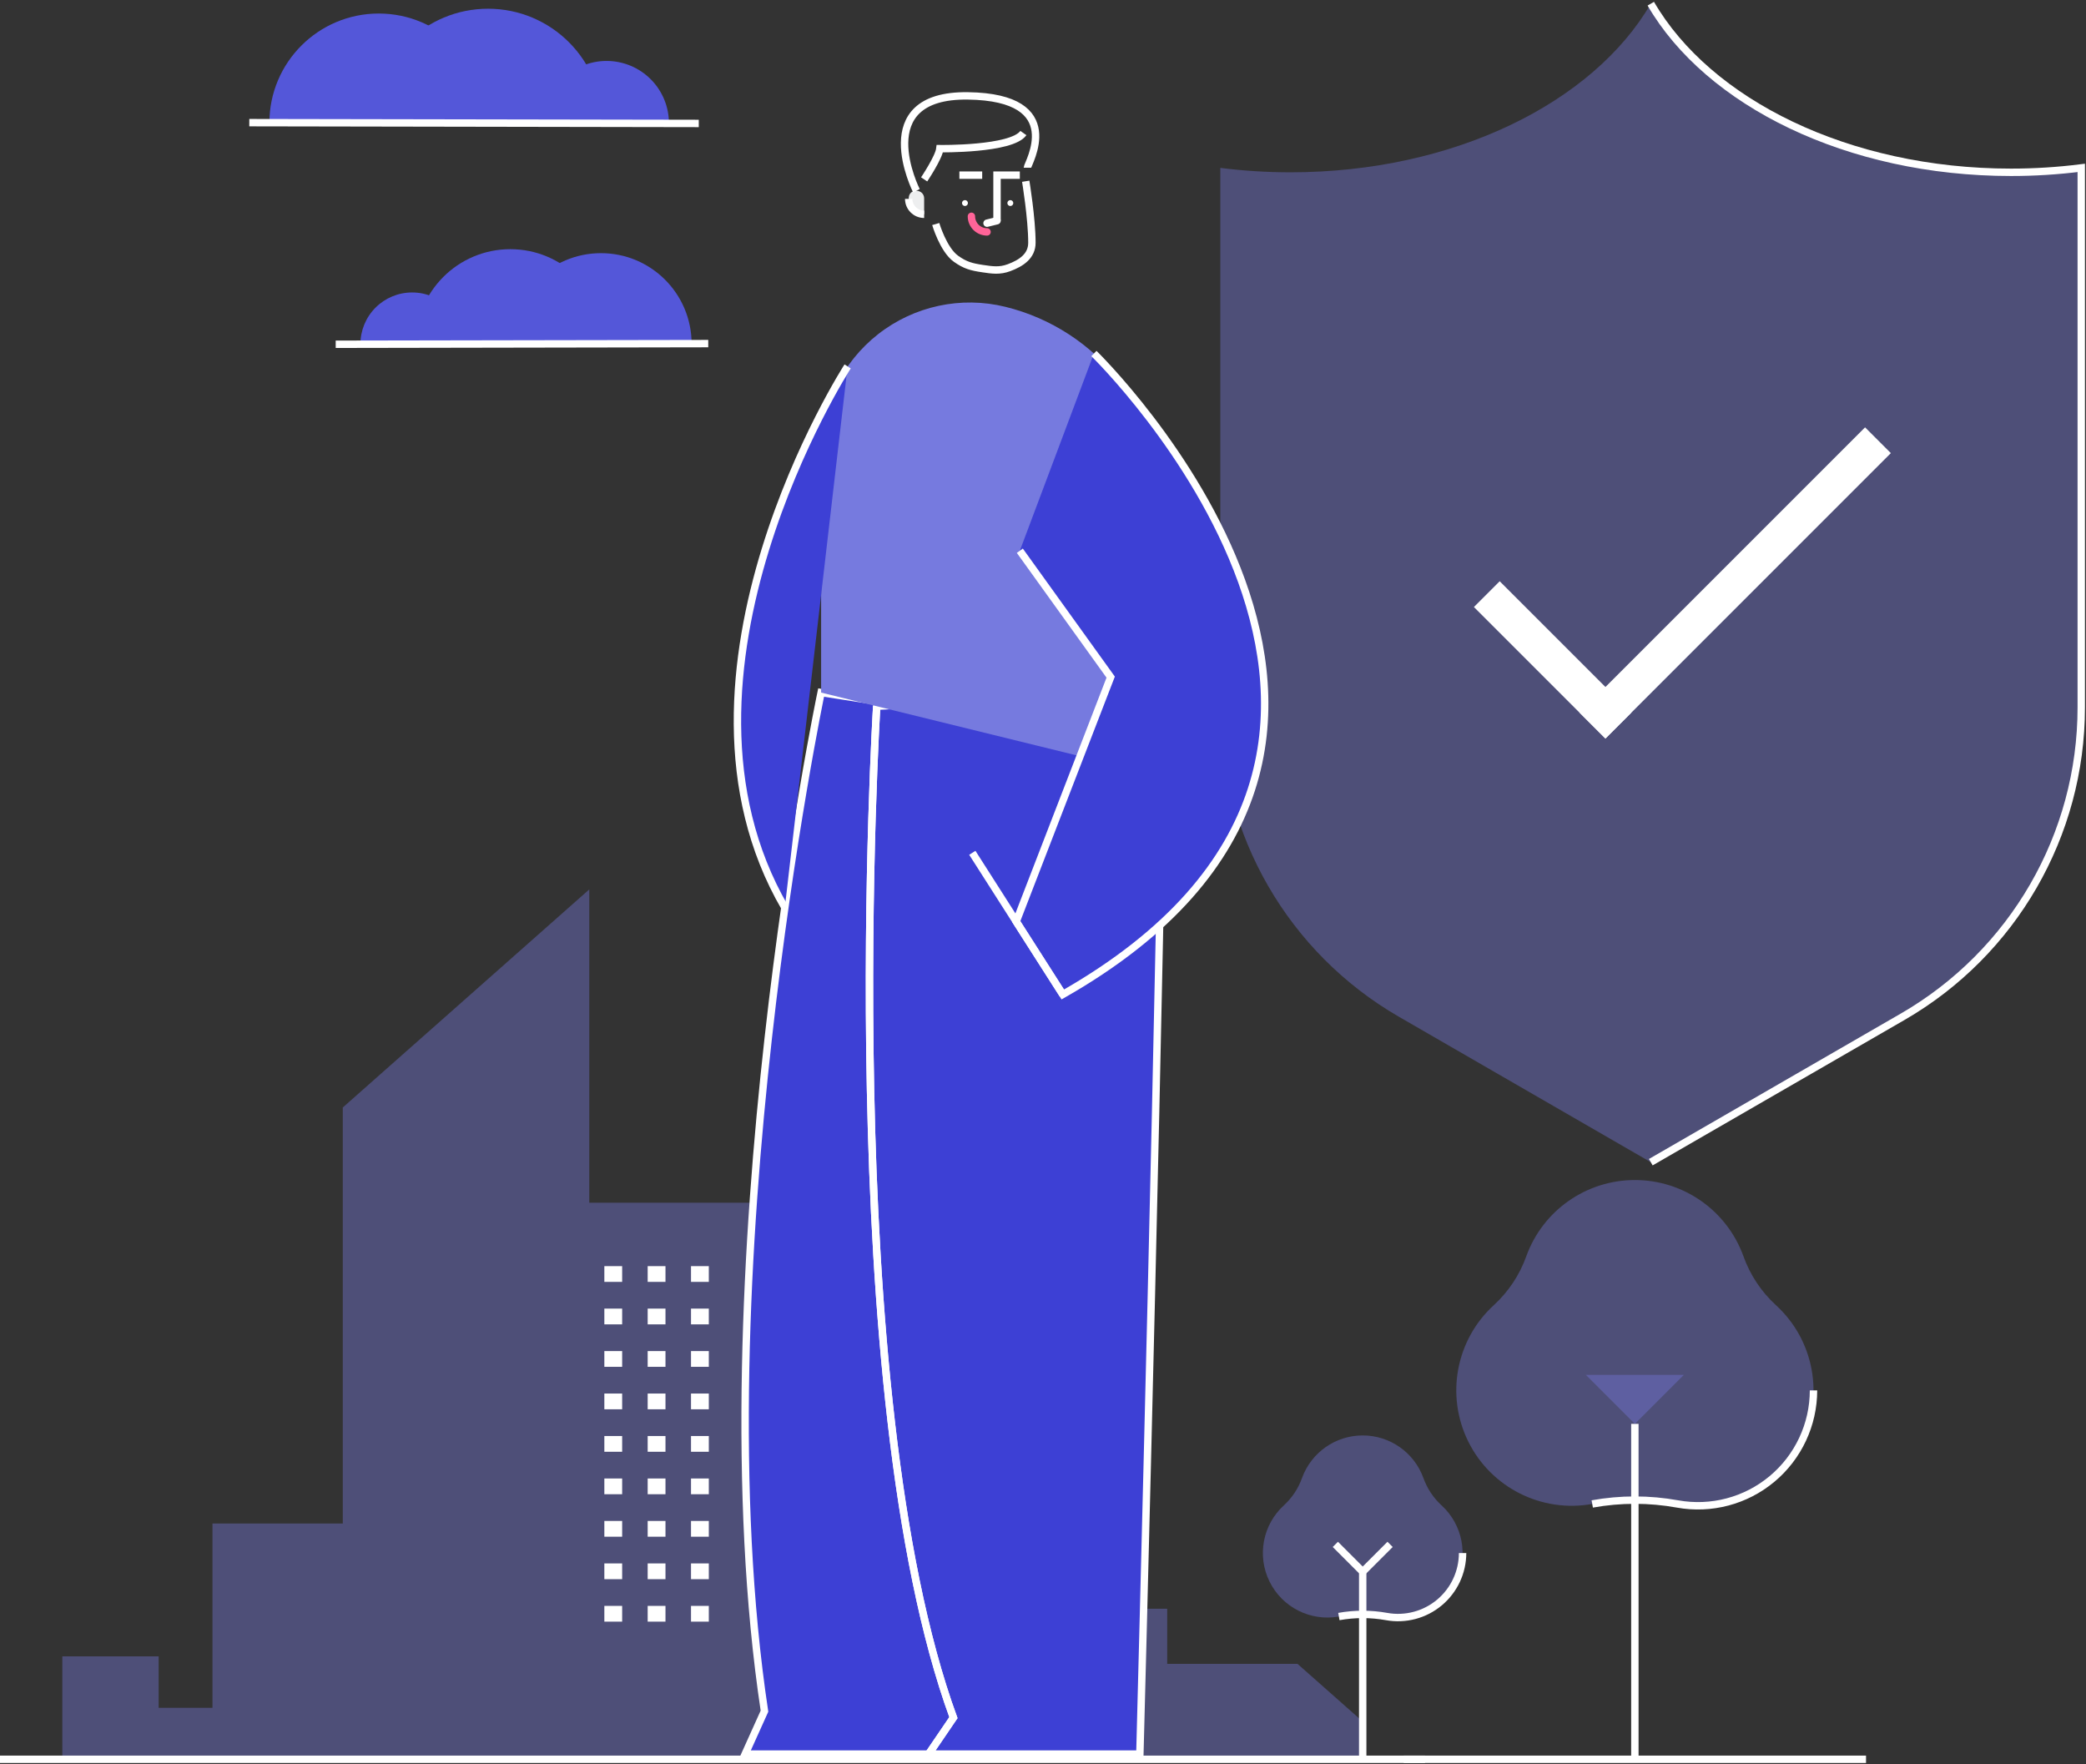 <svg width="564" height="477" viewBox="0 0 564 477" fill="none" xmlns="http://www.w3.org/2000/svg">
<rect x="0" y="0" width="564" height="477" fill="#333333" stroke="none"/>
<path opacity="0.4" d="M543.718 46.583C499.603 46.583 461.852 27.72 446.329 1C430.807 27.72 393.055 46.583 348.94 46.583C342.589 46.586 336.243 46.188 329.941 45.392V191.252C329.941 225.758 348.35 257.643 378.233 274.896L446.329 314.212L514.425 274.896C544.308 257.643 562.717 225.758 562.717 191.252V45.392C556.415 46.188 550.07 46.586 543.718 46.583Z" fill="#767ADF"/>
<path d="M446.33 314.212L514.426 274.896C544.309 257.643 562.718 225.758 562.718 191.252V45.392C556.416 46.188 550.071 46.586 543.719 46.584C499.604 46.584 461.853 27.72 446.33 1" stroke="white" stroke-width="2"/>
<path opacity="0.4" d="M350.824 449.853H315.588V434.946H279.587V417.327L252.777 393.609H212.179V325.167H159.326V240.462L92.685 299.417V411.906H57.449V461.734H42.895V447.821H16.852V475.647H368.442V465.439L350.824 449.853V449.853Z" fill="#767ADF"/>
<path d="M0 475.648H385.294" stroke="white" stroke-width="2"/>
<rect x="163.4" y="342.314" width="4.814" height="4.259" fill="white"/>
<rect x="175.114" y="342.314" width="4.814" height="4.259" fill="white"/>
<rect x="186.829" y="342.314" width="4.814" height="4.259" fill="white"/>
<rect x="163.4" y="353.797" width="4.814" height="4.259" fill="white"/>
<rect x="175.114" y="353.797" width="4.814" height="4.259" fill="white"/>
<rect x="186.829" y="353.797" width="4.814" height="4.259" fill="white"/>
<rect x="163.4" y="365.278" width="4.814" height="4.259" fill="white"/>
<rect x="175.114" y="365.278" width="4.814" height="4.259" fill="white"/>
<rect x="186.829" y="365.278" width="4.814" height="4.259" fill="white"/>
<rect x="163.4" y="376.761" width="4.814" height="4.259" fill="white"/>
<rect x="175.114" y="376.761" width="4.814" height="4.259" fill="white"/>
<rect x="186.829" y="376.761" width="4.814" height="4.259" fill="white"/>
<rect x="163.4" y="388.244" width="4.814" height="4.259" fill="white"/>
<rect x="175.114" y="388.244" width="4.814" height="4.259" fill="white"/>
<rect x="186.829" y="388.244" width="4.814" height="4.259" fill="white"/>
<rect x="163.4" y="399.725" width="4.814" height="4.259" fill="white"/>
<rect x="175.114" y="399.725" width="4.814" height="4.259" fill="white"/>
<rect x="186.829" y="399.725" width="4.814" height="4.259" fill="white"/>
<rect x="163.4" y="411.208" width="4.814" height="4.259" fill="white"/>
<rect x="175.114" y="411.208" width="4.814" height="4.259" fill="white"/>
<rect x="186.829" y="411.208" width="4.814" height="4.259" fill="white"/>
<rect x="163.4" y="422.691" width="4.814" height="4.259" fill="white"/>
<rect x="175.114" y="422.691" width="4.814" height="4.259" fill="white"/>
<rect x="186.829" y="422.691" width="4.814" height="4.259" fill="white"/>
<rect x="163.4" y="434.172" width="4.814" height="4.259" fill="white"/>
<rect x="175.114" y="434.172" width="4.814" height="4.259" fill="white"/>
<rect x="186.829" y="434.172" width="4.814" height="4.259" fill="white"/>
<path d="M266.872 194.219L222.008 187.246C222.008 187.246 188.951 344.968 206.692 462.634L201.458 474.24H260.899L277.776 294.761L266.872 194.219Z" fill="#3D40D5" stroke="white" stroke-width="2"/>
<path d="M237.038 190.94C237.038 190.94 225.667 376.519 257.781 464.385L251.073 474.24H308.191C308.191 474.24 314.431 238.193 314.431 187.246L237.038 190.94Z" fill="#3D40D5" stroke="white" stroke-width="2"/>
<path d="M237.038 190.939C237.038 190.939 225.667 376.519 257.781 464.384L251.073 474.24" stroke="white" stroke-width="2"/>
<path d="M260.899 55.699C261.34 55.699 261.698 55.341 261.698 54.9C261.698 54.459 261.34 54.101 260.899 54.101C260.458 54.101 260.1 54.459 260.1 54.9C260.1 55.341 260.458 55.699 260.899 55.699Z" fill="white"/>
<path d="M273.167 55.699C273.608 55.699 273.966 55.341 273.966 54.9C273.966 54.459 273.608 54.101 273.167 54.101C272.726 54.101 272.368 54.459 272.368 54.9C272.368 55.341 272.726 55.699 273.167 55.699Z" fill="white"/>
<path d="M269.568 59.665V47.354H275.736" stroke="white" stroke-width="2"/>
<path d="M259.394 47.354H265.561" stroke="white" stroke-width="2"/>
<path d="M249.866 53.663V57.938C247.559 57.938 245.69 56.069 245.69 53.763C245.69 53.634 245.696 53.508 245.707 53.383C245.941 50.789 249.866 51.059 249.866 53.663Z" fill="#EDEEEF"/>
<path d="M249.866 57.937C247.559 57.937 245.69 56.067 245.69 53.761" stroke="white" stroke-width="2"/>
<path d="M266.872 62.7C264.538 62.7 262.646 60.808 262.646 58.474" stroke="#FF6498" stroke-width="2" stroke-linecap="round" stroke-linejoin="round"/>
<path d="M269.568 59.675L266.871 60.338" stroke="white" stroke-width="2" stroke-linecap="round"/>
<path d="M222.009 122.004V187.246L314.433 209.962V137.3C314.433 111.536 296.844 89.1 271.824 82.951H271.824C259.825 80.002 247.137 82.732 237.413 90.355C227.689 97.978 222.009 109.648 222.009 122.004L222.009 122.004Z" fill="#767ADF"/>
<path d="M277.775 45.339C277.775 44.322 288.805 26.299 261.697 25.923C234.589 25.548 247.778 51.568 247.778 51.568" stroke="white" stroke-width="2"/>
<path d="M249.867 48.499C249.867 48.499 253.834 42.585 254.116 40.191C254.116 40.191 273.509 40.473 276.697 35.967" stroke="white" stroke-width="2"/>
<path fill-rule="evenodd" clip-rule="evenodd" d="M295.767 95.577C295.767 95.577 405.063 201.842 287.346 268.867L274.758 249.154L300.3 183.067L275.736 148.897" fill="#3D40D5"/>
<path d="M295.767 95.577C295.767 95.577 405.063 201.842 287.346 268.867L274.758 249.154L300.3 183.067L275.736 148.897" stroke="white" stroke-width="2"/>
<path d="M287.347 268.866L262.889 230.566" stroke="white" stroke-width="2"/>
<path fill-rule="evenodd" clip-rule="evenodd" d="M229.177 99.063C229.177 99.063 175.536 182.248 212.197 245.365Z" fill="#3D40D5"/>
<path d="M229.177 99.063C229.177 99.063 175.536 182.248 212.197 245.365" stroke="white" stroke-width="2"/>
<path d="M398.509 164.114L405.479 157.144L441.038 192.703L434.068 199.673L398.509 164.114Z" fill="white"/>
<path d="M504.264 115.538L511.234 122.508L434.069 199.673L427.099 192.703L504.264 115.538Z" fill="white"/>
<path d="M102.451 3.659C86.124 3.63 72.864 16.842 72.835 33.169L131.962 33.275C131.991 16.947 118.779 3.688 102.451 3.659Z" fill="#5457D9"/>
<path d="M164.039 16.477C154.731 16.46 147.171 23.993 147.154 33.302L180.864 33.362C180.872 28.892 179.104 24.601 175.949 21.435C172.793 18.268 168.509 16.485 164.039 16.477V16.477Z" fill="#5457D9"/>
<path d="M132.017 2.36C114.943 2.329 101.078 16.146 101.047 33.22L162.877 33.33C162.908 16.256 149.091 2.39 132.017 2.36Z" fill="#5457D9"/>
<path d="M67.402 33.16L188.928 33.376" stroke="white" stroke-width="2"/>
<path d="M162.445 68.445C175.978 68.421 186.969 79.373 186.993 92.906L137.984 92.993C137.96 79.46 148.911 68.469 162.445 68.445V68.445Z" fill="#5457D9"/>
<path d="M111.396 79.07C119.111 79.056 125.377 85.3 125.391 93.016L97.45 93.065C97.443 89.36 98.909 85.804 101.524 83.179C104.139 80.554 107.69 79.076 111.396 79.07Z" fill="#5457D9"/>
<path d="M137.937 67.368C152.089 67.343 163.582 78.795 163.607 92.948L112.357 93.039C112.332 78.886 123.784 67.394 137.937 67.368V67.368Z" fill="#5457D9"/>
<path d="M191.494 92.899L90.765 93.078" stroke="white" stroke-width="2"/>
<path opacity="0.4" d="M480.126 352.831C476.18 349.205 473.176 344.672 471.375 339.625C466.902 327.267 455.167 319.034 442.024 319.034C428.882 319.034 417.147 327.267 412.674 339.625C410.873 344.672 407.869 349.205 403.923 352.831C393.643 362.206 390.808 377.252 396.972 389.724C403.136 402.196 416.811 409.083 430.502 406.611C438.122 405.235 445.927 405.235 453.547 406.611C467.242 409.097 480.928 402.211 487.095 389.733C493.262 377.255 490.419 362.201 480.126 352.831H480.126Z" fill="#767ADF"/>
<path d="M430.503 406.611C438.123 405.235 445.928 405.235 453.548 406.611C462.649 408.254 472.011 405.779 479.111 399.851C486.211 393.923 490.318 385.154 490.326 375.905" stroke="white" stroke-width="2"/>
<path d="M379.526 475.648H504.524" stroke="white" stroke-width="2"/>
<path d="M442.025 384.958V475.647" stroke="white" stroke-width="2"/>
<path opacity="0.4" fill-rule="evenodd" clip-rule="evenodd" d="M455.263 371.72L442.025 384.959L428.787 371.72" fill="#767ADF"/>
<path opacity="0.4" d="M389.745 406.98C387.538 404.953 385.859 402.418 384.852 399.596C382.351 392.687 375.79 388.084 368.442 388.084C361.094 388.084 354.533 392.687 352.032 399.596C351.025 402.418 349.345 404.953 347.139 406.98C341.391 412.221 339.807 420.634 343.253 427.607C346.699 434.581 354.345 438.431 361.999 437.049C366.26 436.279 370.624 436.279 374.884 437.049C382.541 438.439 390.193 434.589 393.641 427.612C397.089 420.636 395.5 412.219 389.745 406.98V406.98Z" fill="#767ADF"/>
<path d="M361.999 437.049C366.259 436.28 370.623 436.28 374.883 437.049C379.972 437.968 385.207 436.584 389.176 433.27C393.146 429.956 395.442 425.052 395.446 419.881" stroke="white" stroke-width="2"/>
<path d="M368.442 424.943V475.648" stroke="white" stroke-width="2"/>
<path d="M375.844 417.541L368.443 424.942L361.041 417.541" stroke="white" stroke-width="2"/>
<path d="M277.33 49C277.33 49 279 59.122 279 65.629C279 69.225 276.14 71.139 272.798 72.377C270.262 73.317 268.315 73.017 265.642 72.618C262.641 72.169 260.968 71.731 258.486 69.967C255.037 67.515 253 60.568 253 60.568" stroke="white" stroke-width="2"/>
</svg>
